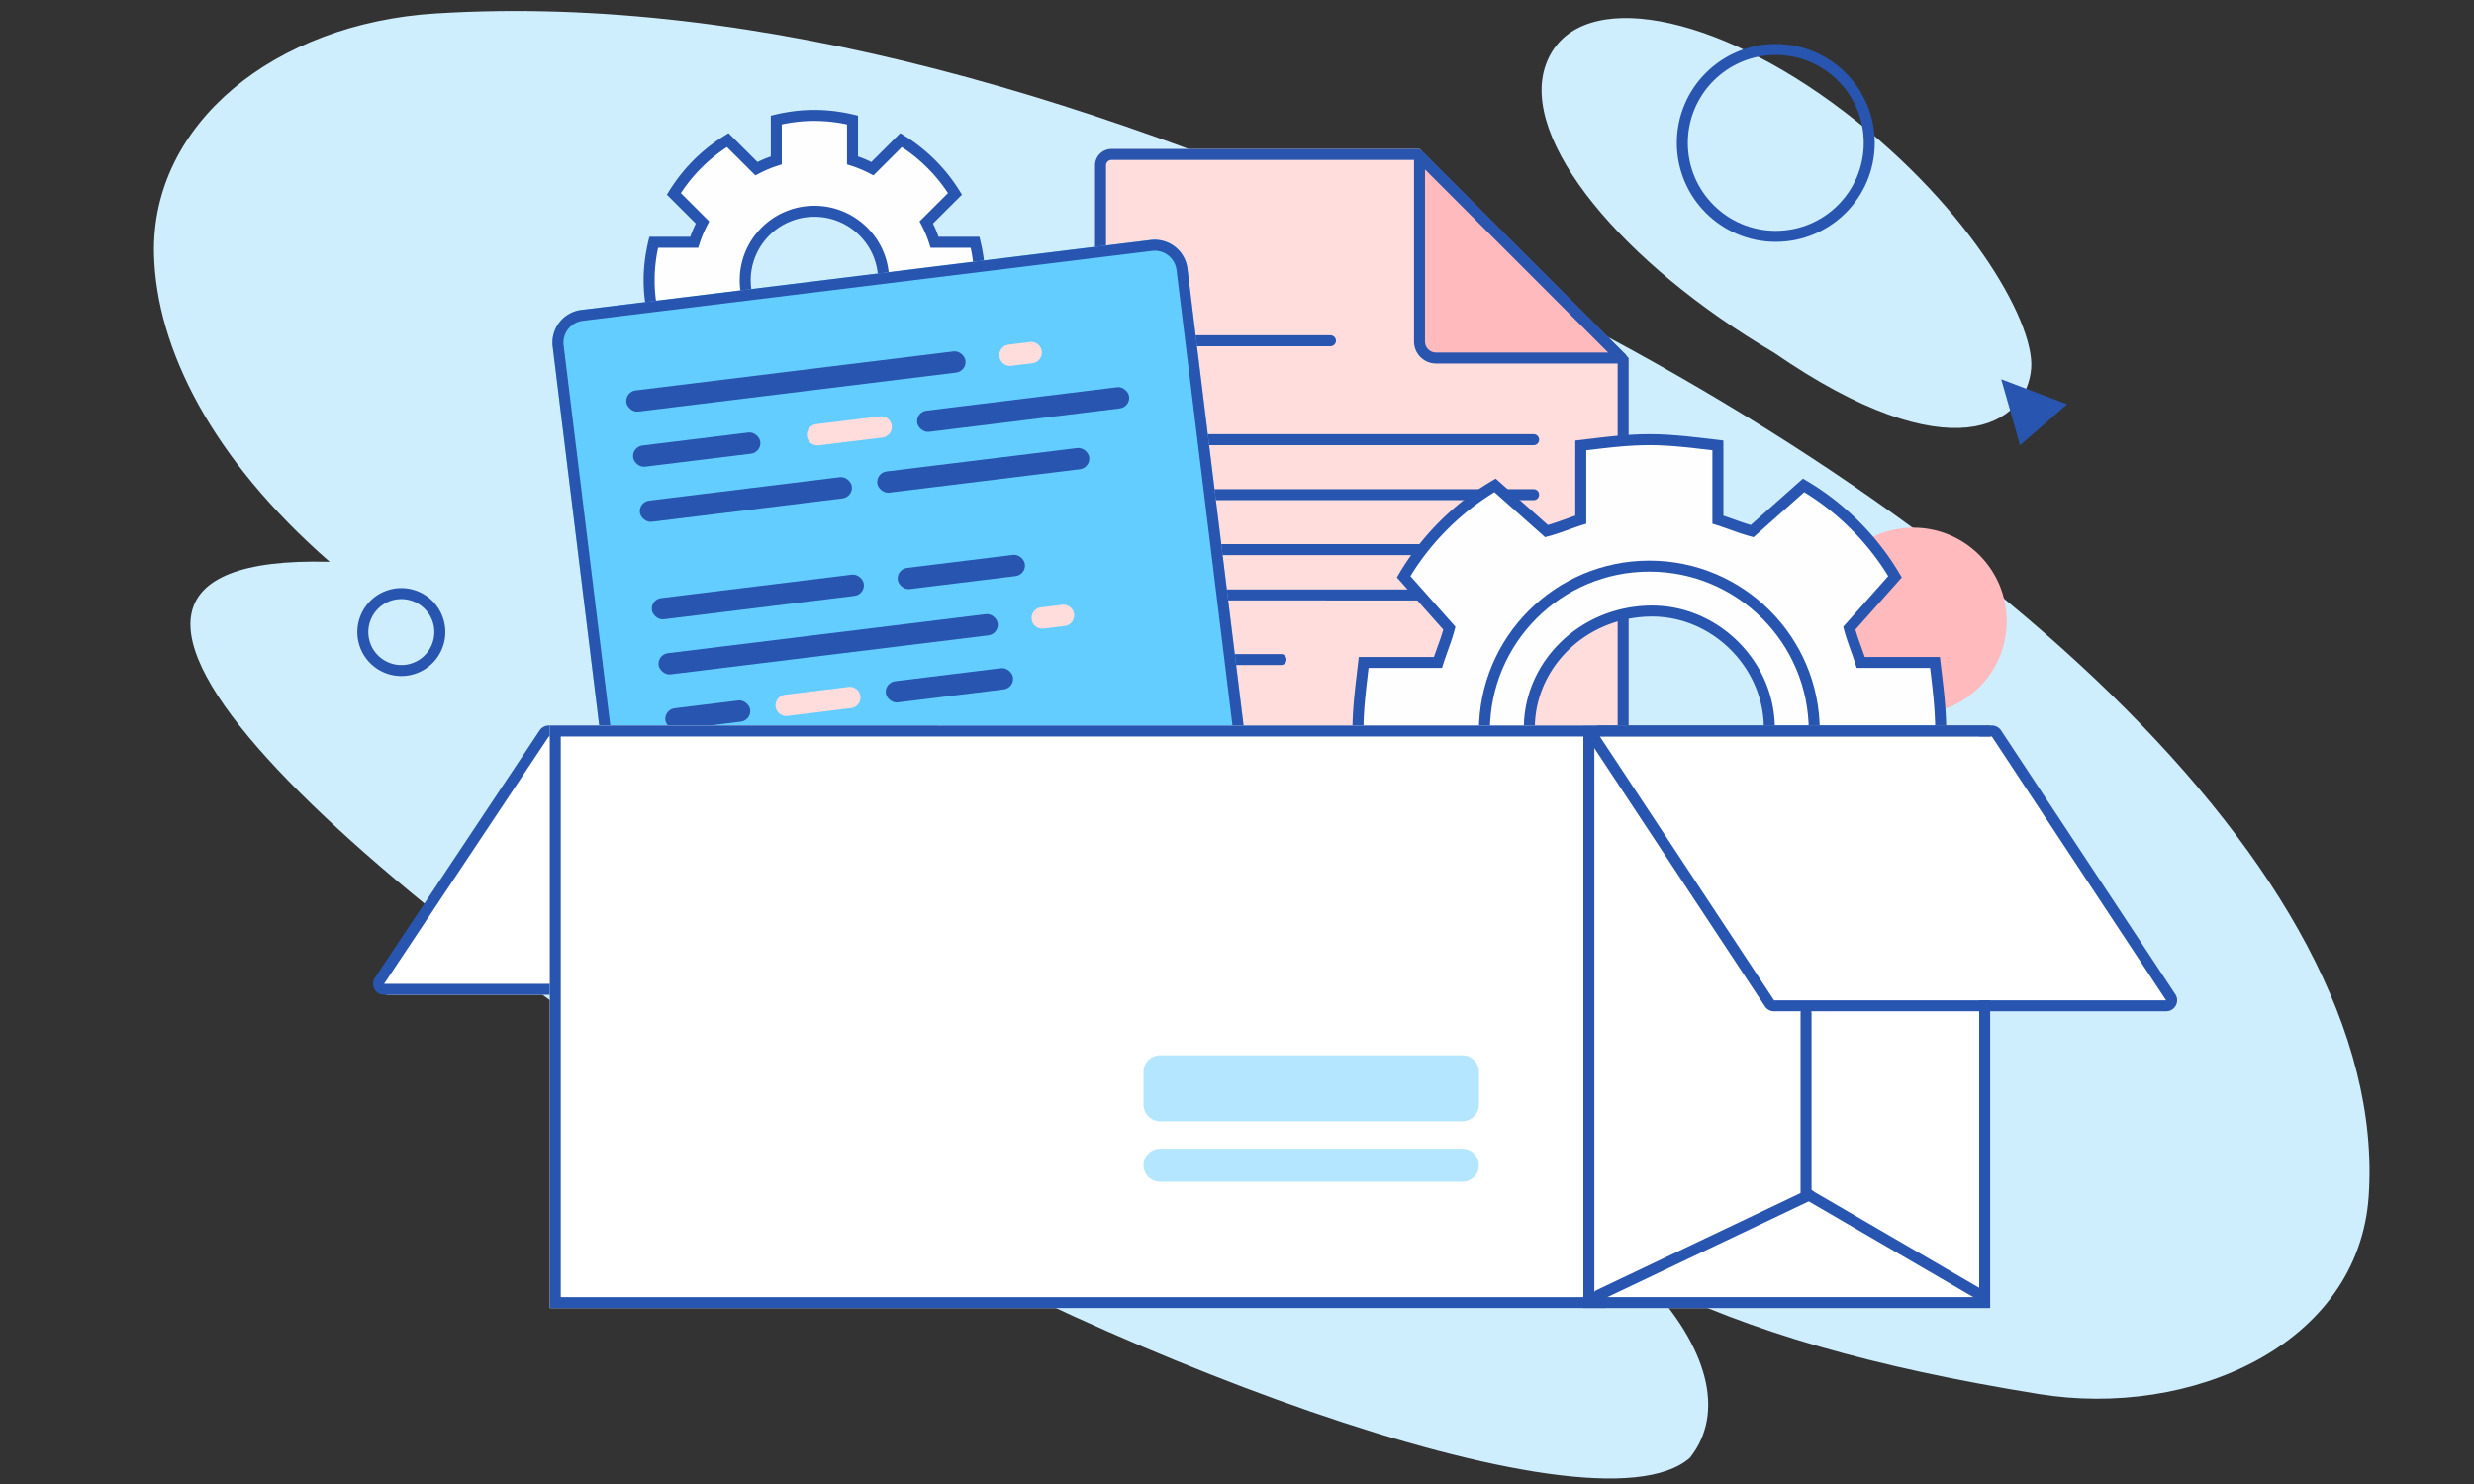 <svg width="450" height="270" xmlns="http://www.w3.org/2000/svg"><rect width="100%" height="100%" fill="#333333" stroke="none"/><g fill="none" fill-rule="evenodd"><path d="M322.63 64.135c-27.395-16.101-46.368-38.725-41.451-52.38 4.917-13.654 28.248-10.442 52.167 6.997 23.919 17.438 36.776 39.56 36.112 48.25-.779 10.202-14.51 19.44-46.827-2.867zM430.849 217.619c-1.85 27.138-32.379 40.488-60.01 36.011-30.408-4.927-52.22-11.257-71.274-20.582l-.056.222c10.966 11.589 14.46 23.661 7.88 31.957-17.796 15.727-112.408-20.85-161.204-51.827C65.618 162.256-4.717 100.477 59.961 102.215 38.596 83.564 28.45 63.455 28.012 46.32 27.405 22.485 50 4.26 79.272 2.441c59.157-3.677 122.43 16.046 182.831 43.782C357.84 90.186 434.88 158.492 430.85 217.62z" fill="#CEEEFE"/><circle fill="#FFBABD" cx="348" cy="113" r="17"/><path d="M323 8c-9.941 0-18 8.059-18 18s8.059 18 18 18 18-8.059 18-18-8.059-18-18-18zm0 2c8.837 0 16 7.163 16 16s-7.163 16-16 16-16-7.163-16-16 7.163-16 16-16z" fill="#2855AF" fill-rule="nonzero"/><path d="M135.548 50.996c0-6.936 5.634-12.555 12.586-12.555s12.587 5.619 12.587 12.555c0 6.937-5.635 12.559-12.587 12.559s-12.586-5.622-12.586-12.559zm41.813 6.917c.53-2.221.837-4.532.837-6.917 0-2.384-.308-4.692-.837-6.916h-7.362a22.761 22.761 0 00-1.511-3.61l5.213-5.198a30.112 30.112 0 00-9.807-9.782l-5.21 5.198a22.745 22.745 0 00-3.618-1.507v-7.346a30 30 0 00-6.932-.835c-2.393 0-4.706.307-6.935.835v7.346a22.71 22.71 0 00-3.615 1.507l-5.213-5.198a30.102 30.102 0 00-9.803 9.782l5.21 5.197a23.374 23.374 0 00-1.512 3.61h-7.362c-.526 2.225-.837 4.533-.837 6.917 0 2.385.311 4.696.837 6.917h7.362a23.114 23.114 0 001.511 3.61l-5.21 5.198a30.112 30.112 0 009.804 9.784l5.213-5.197a22.71 22.71 0 003.615 1.507v7.345c2.23.529 4.542.833 6.935.833 2.39 0 4.703-.304 6.932-.833v-7.345a22.745 22.745 0 003.619-1.507l5.21 5.197a30.121 30.121 0 009.806-9.784l-5.213-5.198a22.514 22.514 0 001.51-3.61h7.363z" fill="#FEFEFE"/><path d="M148.134 20c2.145 0 4.289.238 6.444.7l.719.162.77.183-.001 7.417.392.141c.363.135.723.28 1.082.435l.537.24.41.194 5.26-5.247.672.414a31.109 31.109 0 019.822 9.616l.31.49.418.674-5.264 5.249.196.41c.165.358.32.716.465 1.075l.21.54.139.386h7.436l.183.77c.57 2.392.864 4.769.864 7.147 0 2.142-.24 4.285-.702 6.433l-.162.716-.183.768-7.435-.001-.14.39c-.135.361-.28.72-.435 1.079l-.24.536-.196.408 5.264 5.248-.418.675a31.119 31.119 0 01-9.64 9.8l-.492.309-.672.414-5.26-5.248-.41.195c-.357.164-.716.32-1.077.464l-.542.21-.392.141v7.418l-.77.183c-2.39.566-4.773.859-7.162.859a30.72 30.72 0 01-6.449-.698l-.717-.161-.77-.183v-7.418l-.389-.14c-.361-.135-.72-.28-1.08-.434l-.536-.24-.413-.197-5.262 5.249-.672-.415a31.118 31.118 0 01-9.82-9.62l-.309-.489-.417-.674 5.26-5.249-.194-.409c-.165-.356-.32-.714-.465-1.073l-.21-.54-.142-.39h-7.436l-.182-.769c-.568-2.399-.864-4.777-.864-7.147 0-2.132.24-4.268.702-6.426l.162-.72.182-.77 7.437-.001.14-.387c.136-.36.281-.718.436-1.076l.24-.536.194-.412-5.26-5.248.417-.675a31.1 31.1 0 019.638-9.797l.491-.309.672-.414 5.262 5.248.413-.196c.357-.165.715-.32 1.075-.465l.541-.21.389-.14v-7.417l.77-.183c2.398-.568 4.78-.862 7.166-.862zm0 2c-1.558 0-3.117.135-4.685.399l-.672.12-.579.118v7.277l-.698.22c-.97.306-1.928.692-2.884 1.155l-.572.287-.65.336-5.162-5.148-.287.19a29.108 29.108 0 00-7.559 7.38l-.356.516-.187.282 5.158 5.146-.335.65a22.819 22.819 0 00-1.253 2.878l-.194.578-.223.696-7.291-.001-.117.581a28.854 28.854 0 00-.488 4.01l-.025.663-.008.663c0 1.547.136 3.1.4 4.666l.121.672.117.578h7.292l.222.697a21.66 21.66 0 001.159 2.881l.287.573.337.65-5.159 5.146.187.284a29.104 29.104 0 007.398 7.543l.517.356.287.189 5.163-5.148.649.337c.954.494 1.91.91 2.875 1.248l.58.193.7.221-.001 7.277.576.116c1.343.257 2.682.42 4.021.485l.67.024.67.009c1.56 0 3.12-.135 4.686-.397l.67-.12.575-.117v-7.277l.7-.22a21.36 21.36 0 002.887-1.156l.572-.286.649-.337 5.159 5.148.288-.189a29.12 29.12 0 007.56-7.383l.356-.516.187-.283-5.162-5.147.339-.652c.51-.98.937-1.961 1.28-2.953l.164-.497.221-.698 7.294-.001.117-.573c.258-1.341.422-2.677.488-4.01l.025-.667.008-.666c0-1.552-.135-3.107-.4-4.67l-.12-.67-.119-.577h-7.292l-.221-.697a21.287 21.287 0 00-1.157-2.878l-.289-.574-.337-.65 5.16-5.148-.186-.283a29.115 29.115 0 00-7.4-7.542l-.517-.354-.287-.189-5.16 5.149-.648-.337c-.951-.493-1.91-.91-2.878-1.248l-.582-.194-.699-.22v-7.277l-.578-.117a28.892 28.892 0 00-4.02-.487l-.667-.025-.667-.008zm0 15.441c7.505 0 13.587 6.067 13.587 13.555 0 7.49-6.083 13.559-13.587 13.559s-13.586-6.07-13.586-13.559c0-7.488 6.082-13.555 13.586-13.555zm0 2c-6.4 0-11.586 5.172-11.586 11.555 0 6.384 5.186 11.559 11.586 11.559s11.587-5.175 11.587-11.559c0-6.383-5.186-11.555-11.587-11.555zM73 107a8 8 0 100 16 8 8 0 000-16zm0 2a6 6 0 110 12 6 6 0 010-12z" fill="#2855AF" fill-rule="nonzero"/><path d="M258.2 27.1h-56.022a3 3 0 00-3 3v125.159a3 3 0 003 3h91.057a3 3 0 003-3V65.136L258.2 27.1z" fill="#FDD"/><path d="M202.178 27.1a3 3 0 00-3 3v125.159a3 3 0 003 3h91.057a3 3 0 003-3V65.136L258.2 27.1h-56.021zm92.058 38.865v89.294a1 1 0 01-.884.993l-.117.007h-91.057a1 1 0 01-.993-.884l-.007-.116V30.1a1 1 0 01.883-.993l.117-.008h55.192l36.866 36.866z" fill="#2955AF" fill-rule="nonzero"/><g fill="#2855AF" fill-rule="nonzero"><path d="M278.956 79a1 1 0 01.117 1.993l-.117.007H216a1 1 0 01-.117-1.993L216 79h62.956zM278.956 89a1 1 0 01.117 1.993l-.117.007H216a1 1 0 01-.117-1.993L216 89h62.956zM278.956 99a1 1 0 01.117 1.993l-.117.007H216a1 1 0 01-.117-1.993L216 99h62.956zM233.014 119c.545 0 .986.448.986 1 0 .513-.38.936-.87.993l-.116.007h-31.028a.993.993 0 01-.986-1c0-.513.38-.936.87-.993l.116-.007h31.028zM241.973 61c.567 0 1.027.448 1.027 1 0 .513-.396.936-.907.993l-.12.007h-25.946A1.014 1.014 0 01215 62c0-.513.396-.936.907-.993l.12-.007h25.946zM278.956 107.242a1 1 0 01.117 1.994l-.117.006H216a1 1 0 01-.117-1.993l.117-.007h62.956z"/></g><path d="M294.924 65.136l-36.725-36.724v33.724a3 3 0 003 3h33.725z" fill="#FFBABD"/><path d="M294.924 66.138h-33.725a4 4 0 01-4-4V28.414c0-.891 1.077-1.338 1.707-.708l36.725 36.725c.63.63.184 1.707-.707 1.707zm-2.415-2l-33.31-33.31v31.31a2 2 0 002 2h31.31z" fill="#2955AF" fill-rule="nonzero"/><path d="M278.176 132.492c0-11.55 9.77-21.316 22.332-21.316 11.546 0 21.316 9.766 21.316 21.316 0 12.56-9.77 22.332-21.316 22.332-12.562 0-22.332-9.771-22.332-22.332zm73.785 12.979c.496-4.175 1.039-8.258 1.039-12.471 0-4.213-.543-8.29-1.04-12.47h-13.509c-.606-1.968-1.51-4.088-2.078-6.236l8.313-9.353c-3.957-6.748-9.872-12.67-16.627-16.627l-9.353 8.313c-2.14-.566-4.266-1.471-6.235-2.078v-13.51C308.293 80.543 304.216 80 300 80c-4.216 0-8.293.543-12.47 1.04v13.509c-1.97.607-4.09 1.512-6.236 2.078l-9.353-8.313c-6.75 3.958-12.67 9.879-16.627 16.627l8.313 9.353c-.562 2.148-1.466 4.268-2.078 6.235h-13.51C247.55 124.71 247 128.787 247 133c0 4.213.549 8.296 1.04 12.47h13.509c.612 1.973 1.516 4.094 2.078 6.236l-8.313 9.353c3.957 6.754 9.878 12.67 16.627 16.627l9.353-8.313c2.146.572 4.266 1.477 6.235 2.078v13.51c4.178.502 8.255 1.039 12.471 1.039 4.216 0 8.293-.537 12.47-1.04v-13.509c1.97-.601 4.096-1.506 6.236-2.078l9.353 8.313c6.755-3.958 12.67-9.873 16.627-16.627l-8.313-9.353c.567-2.142 1.472-4.263 2.078-6.235h13.51z" fill="#FEFEFE"/><path d="M300 79c1.558 0 3.138.07 4.889.21l1.194.103.619.06 2.255.242 4.514.536-.001 13.667.861.298 1.978.704.573.2.757.251.457.143.352.104 9.49-8.434.626.367c6.712 3.932 12.61 9.758 16.652 16.427l.333.557.368.627-8.436 9.489.105.355.143.457.162.492.185.541 1.023 2.887.083.246h13.667l.604 5.115.123 1.149c.282 2.73.424 4.992.424 7.207 0 1.576-.072 3.173-.215 4.949l-.106 1.211-.06.63-.297 2.712-.473 3.969-13.666-.001-.34.983-.665 1.864-.288.835-.162.491-.143.456-.104.349 8.435 9.49-.367.626c-3.935 6.716-9.757 12.614-16.427 16.653l-.558.332-.627.367-9.488-8.434-.337.1-.687.22-.781.265-2.978 1.052-.196.064v13.665l-4.517.54-1.616.177c-2.778.29-5.081.435-7.337.435-2.068 0-4.175-.123-6.652-.366l-1.17-.12-2.33-.267-3.319-.4v-13.664l-1.576-.55-1.594-.566-.78-.265-.467-.15-.562-.171-9.488 8.436-.627-.368c-6.715-3.938-12.616-9.762-16.652-16.427l-.332-.558-.367-.627 8.435-9.49-.094-.324-.148-.475-.169-.513-.302-.875-.866-2.435-.121-.355h-13.67l-.61-5.213-.089-.822c-.3-2.85-.45-5.164-.45-7.435 0-2.026.12-4.09.358-6.532l.192-1.828.6-5.11 13.669-.001.52-1.476.36-1.003.215-.614.273-.805.154-.48.178-.599-8.436-9.49.368-.627c3.935-6.71 9.762-12.612 16.427-16.652l.557-.332.627-.368 9.489 8.435.356-.104.699-.222.515-.173.573-.199 2.675-.948.16-.055V80.151l5.179-.611.955-.103c.43-.044.847-.086 1.254-.124l1.194-.103c1.75-.14 3.33-.21 4.889-.21zm0 2c-2.005 0-4.06.121-6.509.363l-2.052.22-2.91.343v13.361l-1.284.4-2.9 1.024-.87.3-.517.17-.483.15c-.078.024-.156.048-.233.07l-.461.131-.75.2-9.207-8.184-.47.291c-5.599 3.512-10.557 8.402-14.16 13.958l-.355.557-.291.47 8.182 9.206-.198.752-.132.469-.144.48-.079.248-.172.524-.196.573-1.074 3.03-.168.52-.282.903h-13.358l-.37 3.16-.141 1.31c-.277 2.678-.416 4.869-.416 7.001 0 1.686.086 3.405.26 5.377l.114 1.215.25 2.309.304 2.569h13.358l.355 1.138.298.873.747 2.094.287.83.164.495.146.461.132.44.122.434.194.735-8.183 9.205.29.47c3.51 5.6 8.399 10.555 13.957 14.16l.559.355.47.291 9.208-8.183.747.2.453.13.464.14.49.158.814.276 2.659.943.812.271 1.058.325v13.363l3.13.371 1.211.13c2.715.283 4.952.425 7.13.425 1.996 0 4.043-.12 6.46-.356l1.774-.187 2.443-.287.793-.096v-13.363l1.06-.325.607-.2 3.15-1.112.53-.178.49-.157.462-.142.452-.129.747-.2 9.207 8.183.472-.29c5.603-3.511 10.557-8.398 14.158-13.956l.356-.558.29-.472-8.183-9.206.138-.52c.04-.153.083-.306.126-.458l.136-.462.073-.237.159-.496.18-.537.32-.917.808-2.275.148-.445.14-.445.216-.706 13.361-.001.328-2.764.162-1.48c.292-2.773.437-5.03.437-7.226 0-1.96-.116-3.969-.347-6.344l-.17-1.631-.287-2.468-.123-1.028h-13.36l-.324-1.046-.347-1.024-.754-2.118-.206-.593-.181-.538-.16-.497-.142-.472-.131-.46-.2-.75 8.183-9.207-.29-.47c-3.514-5.603-8.402-10.56-13.957-14.16l-.558-.355-.471-.291-9.206 8.184-.52-.138-.46-.126a26.567 26.567 0 01-.23-.067l-.47-.143-.245-.077-.516-.17-.565-.193-3.123-1.102-.664-.211-.705-.218-.001-13.361-3.707-.432-.634-.067C304.403 81.142 302.172 81 300 81zm.508 29.176c12.1 0 22.316 10.215 22.316 22.316 0 12.947-10.056 23.332-22.316 23.332-13.114 0-23.332-10.219-23.332-23.332 0-12.263 10.383-22.316 23.332-22.316zm0 2c-11.859 0-21.332 9.172-21.332 20.316 0 12.009 9.323 21.332 21.332 21.332 11.14 0 20.316-9.476 20.316-21.332 0-10.997-9.32-20.316-20.316-20.316z" fill="#2855AF" fill-rule="nonzero"/><path d="M300 102c-17.12 0-31 13.88-31 31 0 17.12 13.88 31 31 31 17.12 0 31-13.88 31-31 0-17.12-13.88-31-31-31zm0 2c16.016 0 29 12.984 29 29s-12.984 29-29 29-29-12.984-29-29 12.984-29 29-29z" fill="#2855AF" fill-rule="nonzero"/><path d="M105.755 56.382l103.546-12.715a6 6 0 016.686 5.224l11.728 95.524a6 6 0 01-5.224 6.686l-103.545 12.715a6 6 0 01-6.686-5.224L100.53 63.068a6 6 0 015.224-6.686z" fill="#64CDFF"/><path d="M215.987 48.891l11.728 95.524a6 6 0 01-5.224 6.686l-103.545 12.715a6 6 0 01-6.655-5.002l-.031-.222-11.729-95.524a6 6 0 015.224-6.686l103.546-12.715a6 6 0 016.686 5.224zm-2.014.046a4 4 0 00-4.224-3.305l-.205.02L106 58.367a4 4 0 00-3.502 4.259l.02.199 11.723 95.487.026.186a4 4 0 004.236 3.352l.2-.02 103.545-12.714a4 4 0 003.502-4.259l-.019-.199-11.728-95.523-.03-.198z" fill="#2855AF" fill-rule="nonzero"/><g transform="rotate(-7 631.307 -893.298)"><rect fill="#2855AF" y="1" width="62.149" height="3.884" rx="1.942"/><path d="M70.306 1h3.884a1.942 1.942 0 110 3.884h-3.884a1.942 1.942 0 110-3.884z" fill="#FDD"/></g><g transform="rotate(-7 705.692 -897.848)"><rect fill="#2855AF" y="2" width="23.306" height="3.884" rx="1.942"/><path d="M33.794 2h11.652a1.942 1.942 0 110 3.884H33.794a1.942 1.942 0 110-3.884z" fill="#FDD"/><rect fill="#2855AF" x="52.05" y="2" width="38.843" height="3.884" rx="1.942"/></g><g transform="rotate(-7 804.602 -903.897)" fill="#2855AF"><rect width="38.843" height="3.884" rx="1.942"/><rect x="43.504" width="38.843" height="3.884" rx="1.942"/></g><g transform="rotate(-7 1025.056 -917.38)"><rect fill="#2855AF" y="1" width="62.149" height="3.884" rx="1.942"/><path d="M70.306 1h3.884a1.942 1.942 0 110 3.884h-3.884a1.942 1.942 0 110-3.884z" fill="#FDD"/></g><g transform="rotate(-7 950.67 -912.831)" fill="#2855AF"><rect width="38.843" height="3.884" rx="1.942"/><rect x="45.058" width="23.306" height="3.884" rx="1.942"/></g><g transform="rotate(-7 1099.442 -921.93)"><rect fill="#2855AF" x="40.397" y="2" width="23.306" height="3.884" rx="1.942"/><path d="M22.14 2h11.654a1.942 1.942 0 010 3.884H22.14a1.942 1.942 0 010-3.884z" fill="#FDD"/><rect fill="#2855AF" y="2" width="15.537" height="3.884" rx="1.942"/></g><path d="M171.133 132h-70.446a2 2 0 00-1.665.892l-29.953 45A2 2 0 0070.734 181h68.58a2 2 0 001.664-.892l30.988-46.554a1 1 0 00-.833-1.554z" fill="#FFF"/><path d="M99.82 132a2 2 0 00-1.665.892l-29.953 45A2 2 0 0069.867 181h68.58a2 2 0 001.664-.892l30.988-46.554a1 1 0 00-.833-1.554H99.82zm68.58 2l-29.953 45h-68.58l29.953-45h68.58z" fill="#2855AF" fill-rule="nonzero"/><path fill="#FFF" d="M100 132h192v106H100z"/><path d="M292 132v106H100V132h192zm-2 2H102v102h188V134z" fill="#2855AF" fill-rule="nonzero"/><path fill="#FFF" d="M288 132h74v106h-74z"/><path d="M362 132v106h-74V132h74zm-2 2h-70v102h70V134z" fill="#2855AF" fill-rule="nonzero"/><path fill="#FFF" d="M291 134h71.308L394 182h-71.308z"/><path d="M362.308 132H291c-1.593 0-2.547 1.772-1.669 3.102l31.692 48a2 2 0 001.67.898H394c1.593 0 2.547-1.772 1.669-3.102l-31.692-48a2 2 0 00-1.67-.898zm0 2L394 182h-71.308L291 134h71.308z" fill="#2855AF" fill-rule="nonzero"/><path d="M211 192h55a3 3 0 013 3v6a3 3 0 01-3 3h-55a3 3 0 01-3-3v-6a3 3 0 013-3zM211 209h55a3 3 0 010 6h-55a3 3 0 010-6z" fill="#B4E7FF"/><path d="M328.507 183.322a1 1 0 01.993.883l.007.117v33.1a1 1 0 01-1.994.116l-.006-.117v-33.099a1 1 0 011-1z" fill="#2855AF" fill-rule="nonzero"/><path d="M328.257 216.987a1 1 0 011.263-.414l.104.053 31.182 18.152a1 1 0 01-.902 1.781l-.104-.053-31.182-18.151a1 1 0 01-.361-1.368z" fill="#2855AF" fill-rule="nonzero"/><path d="M329.989 216.992a1 1 0 00-1.225-.518l-.108.045-38.27 18.22a1 1 0 00.75 1.85l.109-.044 38.271-18.22a1 1 0 00.473-1.333z" fill="#2855AF" fill-rule="nonzero"/><path fill="#2855AF" d="M364 69l12 4.55-8.569 7.45z"/></g></svg>